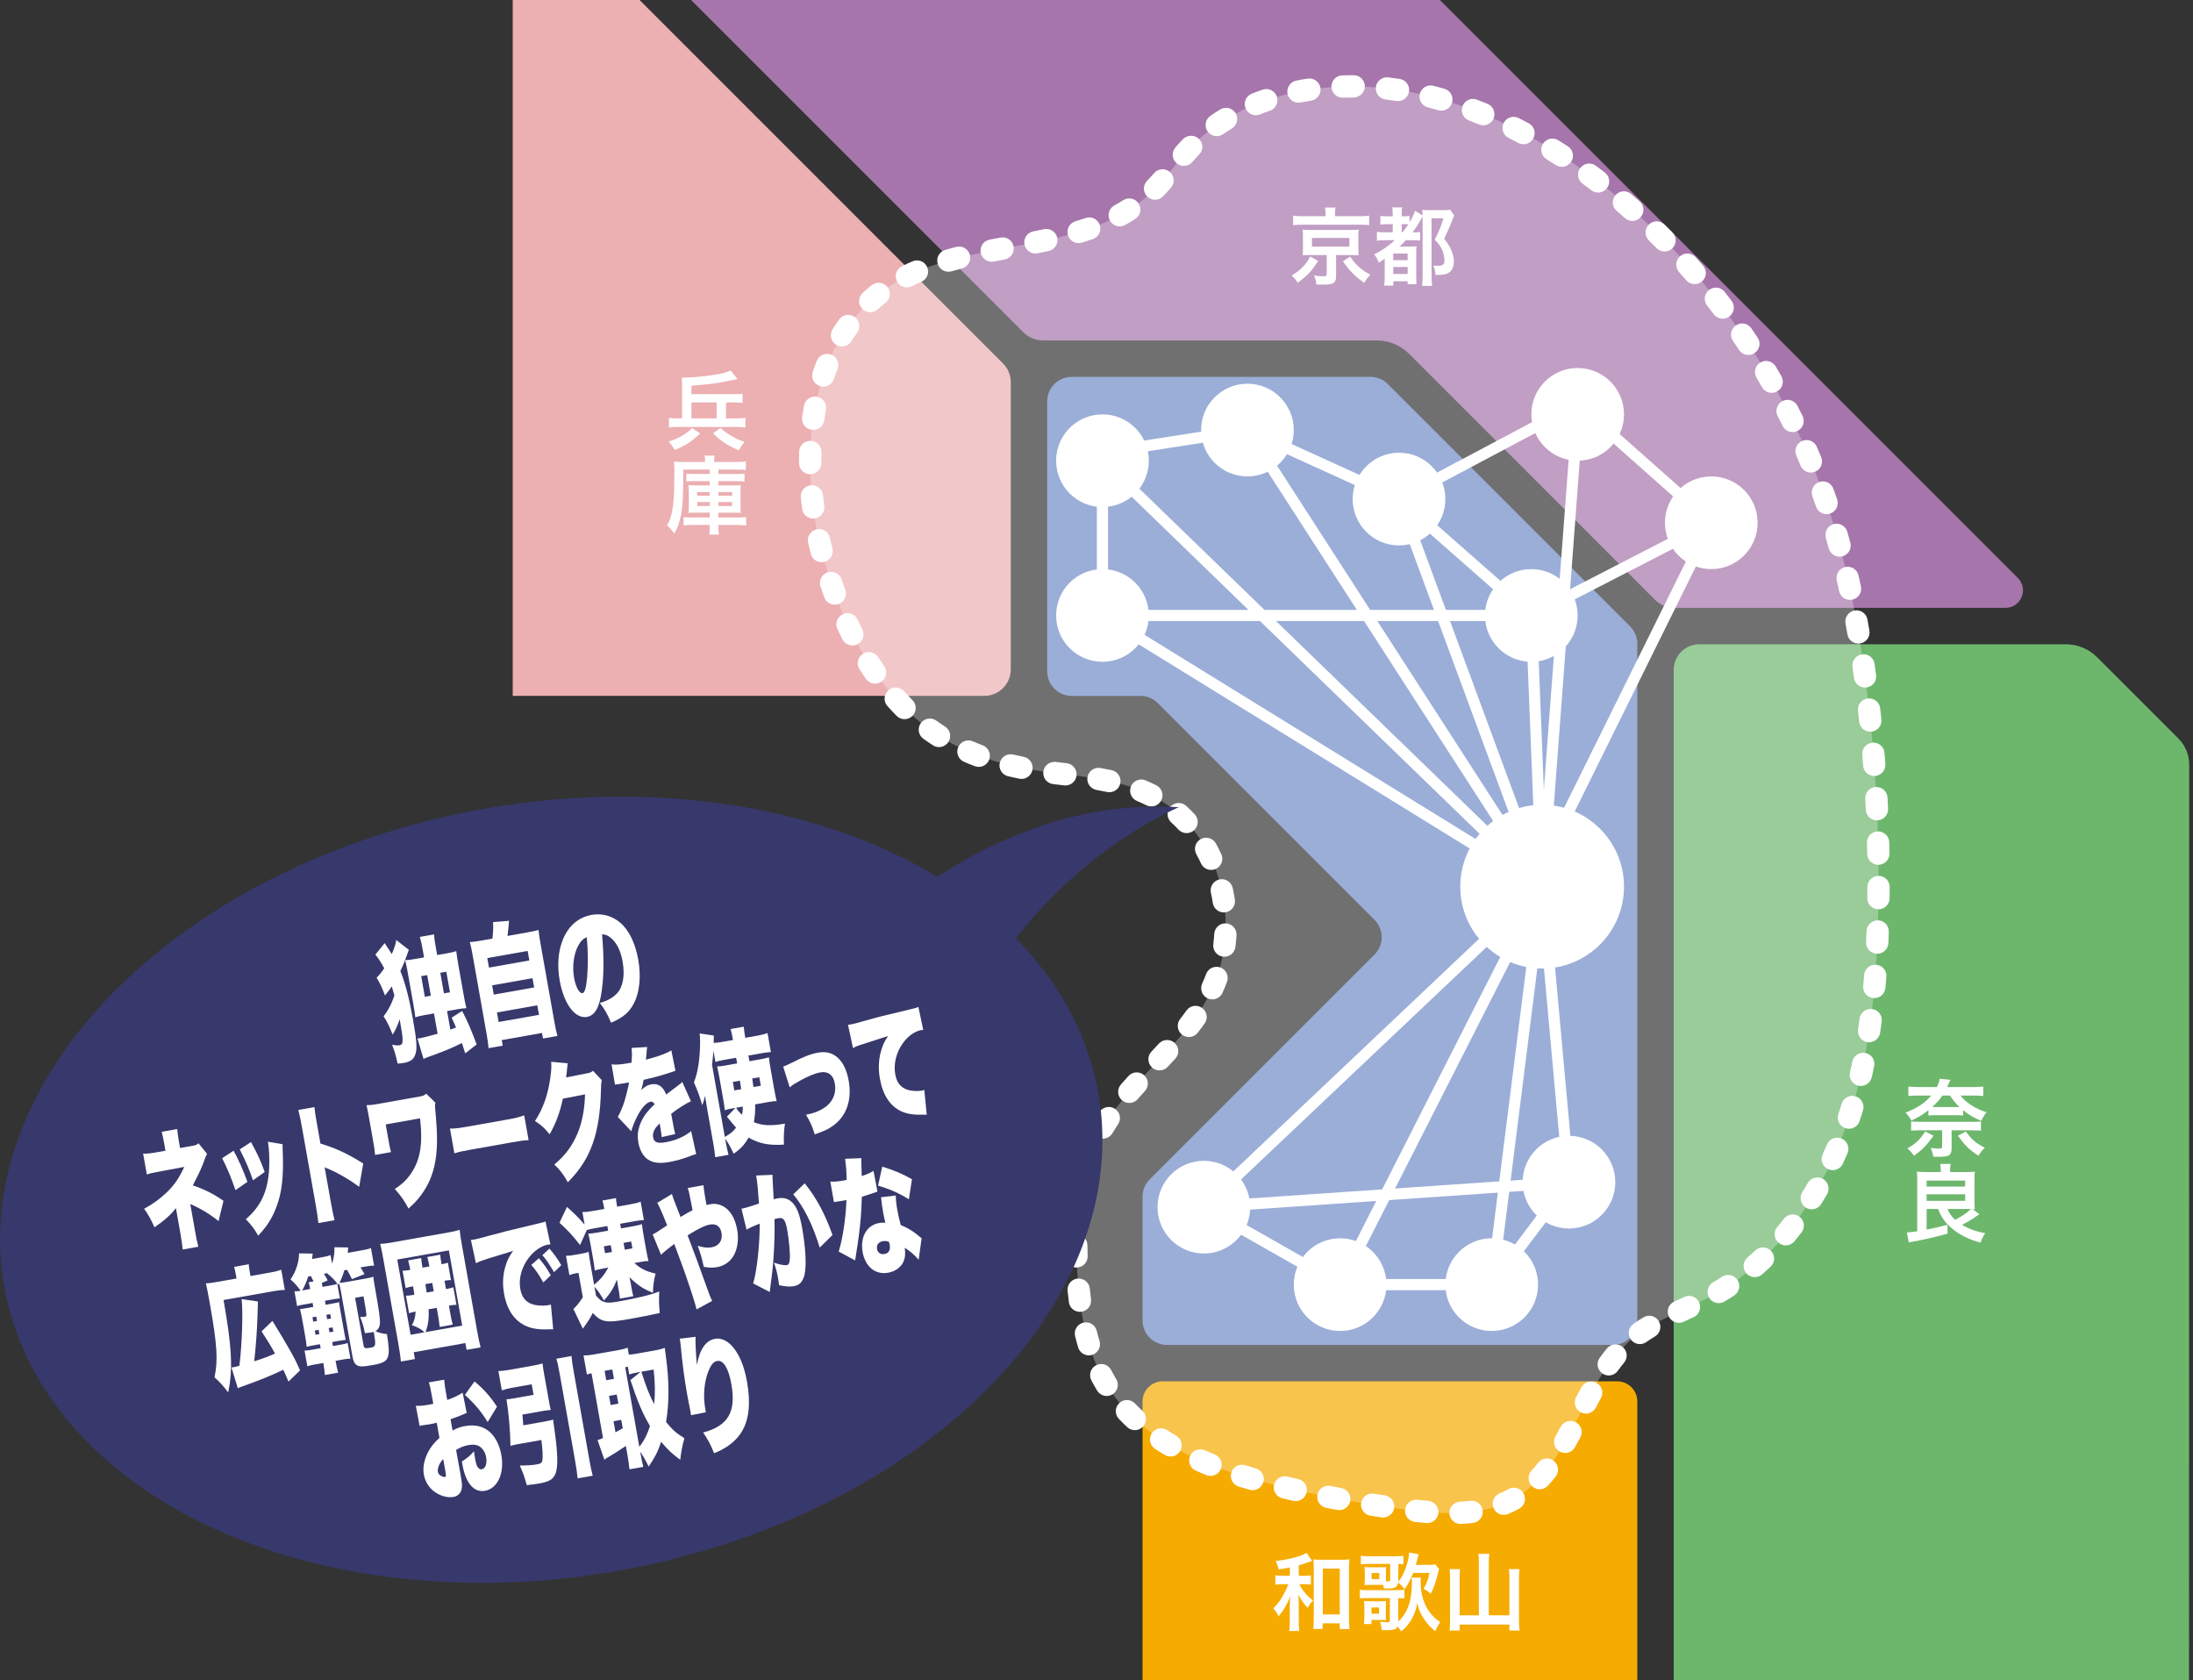 <?xml version="1.0" encoding="UTF-8"?><svg id="_レイヤー_2" xmlns="http://www.w3.org/2000/svg" width="75.776mm" height="58.059mm" xmlns:xlink="http://www.w3.org/1999/xlink" viewBox="0 0 214.797 164.577"><rect x="0" y="0" width="214.797" height="164.577" fill="#333333" stroke="none"/><defs><style>.cls-1{clip-path:url(#clippath);}.cls-2{fill:none;}.cls-2,.cls-3,.cls-4,.cls-5,.cls-6,.cls-7,.cls-8,.cls-9,.cls-10{stroke-width:0px;}.cls-3{opacity:.3;}.cls-3,.cls-8{fill:#fff;}.cls-4{fill:#6db76d;}.cls-5{fill:#718cc7;}.cls-6{fill:#37386b;}.cls-7{fill:#a675ab;}.cls-9{fill:#ecafb2;}.cls-10{fill:#f6ab00;}</style><clipPath id="clippath"><rect class="cls-2" x="50.22" width="164.577" height="164.577"/></clipPath></defs><g id="_コンテンツ"><path class="cls-5" d="m114.304,131.719h43.667c1.324,0,2.398-1.074,2.398-2.398V63.046c0-.636-.253-1.246-.702-1.696l-23.738-23.738c-.45-.45-1.06-.702-1.696-.702h-29.266c-1.324,0-2.398,1.074-2.398,2.398v26.448c0,1.324,1.074,2.398,2.398,2.398h6.734c.636,0,1.246.253,1.696.702l21.236,21.235c.936.936.936,2.455 0,3.391l-22.023,22.024c-.45.45-.702,1.06-.702,1.696v12.119c0,1.324,1.074,2.398,2.398,2.398Z"/><g class="cls-1"><path class="cls-7" d="m102.164,33.343h32.671c1.196,0,2.344.475,3.19,1.321l24.068,24.068c.511.511,1.205.799,1.928.799h32.411c1.525,0,2.289-1.844,1.211-2.923L128.782-12.251c-1.064-1.064-2.788-1.065-3.854-.003l-4.467,4.454c-.067.066-.152.096-.226.149-.311.226-.665.371-1.033.371-.206,0-.41-.047-.605-.118-.239-.086-.465-.213-.655-.405l-36.156-36.15c-.03-.03-.046-.071-.074-.103l-3.021-3.022c-.511-.512-1.205-.799-1.929-.799h-16.349c-1.506,0-2.727,1.221-2.727,2.727V-11.133c0,.723.287,1.417.799,1.928l41.75,41.749c.511.511,1.205.799,1.928.799Z"/><path class="cls-9" d="m16.892-47.877c-1.433,0-2.594,1.162-2.594,2.594v110.841c0,1.433,1.162,2.594,2.594,2.594h79.516c1.433,0,2.594-1.162,2.594-2.594v-28.127c0-.688-.273-1.348-.76-1.835L55.373-7.272c-.821-.821-1.282-1.934-1.282-3.095v-34.915c0-1.433-1.162-2.594-2.594-2.594H16.892Z"/><path class="cls-10" d="m191.655,243.909l23.49-23.491c.769-.769.769-2.016.001-2.785l-23.432-23.455c-.369-.37-.871-.578-1.393-.578h-26.198c-2.073,0-3.753-1.68-3.753-3.753v-52.592c0-1.088-.882-1.97-1.97-1.97h-44.523c-1.088,0-1.97.882-1.97,1.97v58.491c0,.522.208,1.023.577,1.393l46.77,46.77c.369.369.87.577,1.393.577h29.616c.522,0,1.023-.208,1.393-.577Z"/><path class="cls-4" d="m214.408,165.71l.016-90.829c0-.958-.38-1.876-1.057-2.553l-6.526-6.525-1.447-1.445c-.808-.807-1.903-1.26-3.044-1.26h-35.908c-1.384,0-2.506,1.122-2.506,2.506v121.925c0,1.384,1.122,2.506,2.506,2.506h23.657c.665,0,1.303-.264,1.772-.735l21.804-21.819c.469-.47.733-1.107.733-1.771Z"/></g><path class="cls-8" d="m192.285,109.253c-.208-.025-.332-.033-.73-.033h-1.942c-.39,0-.523.008-.73.033v-.523c-.564.44-.946.673-1.668,1.014-.174-.316-.307-.498-.564-.772,1.179-.474,1.901-.954,2.507-1.677h-1.229c-.44,0-.772.017-1.013.041v-.921c.257.033.581.05,1.054.05h1.735c.149-.299.241-.564.274-.813l1.062.108c-.033.041-.075.141-.125.257-.091.199-.116.266-.199.448h2.449c.49,0,.822-.017,1.087-.05v.921c-.241-.024-.606-.041-1.021-.041h-1.212c.556.714,1.502,1.32,2.557,1.635-.216.266-.349.482-.515.839-.697-.274-1.212-.573-1.776-1.038v.523Zm-2.897,1.976c-.697.963-1.121,1.386-1.909,1.959-.232-.308-.382-.481-.656-.714.863-.506,1.212-.838,1.751-1.66l.813.415Zm-1.32-.531c-.34,0-.614.017-.88.042v-.914c.224.033.448.042.822.042h5.196c.39,0,.598-.009.822-.042v.914c-.282-.025-.54-.042-.888-.042h-1.984v1.735c0,.414-.091.622-.315.746-.133.066-.49.117-.88.117-.133,0-.365-.009-.598-.018-.058-.323-.108-.498-.257-.846.357.041.531.058.789.058.282,0,.332-.033.332-.241v-1.552h-2.158Zm3.486-2.274c.166,0,.216,0,.374-.008-.398-.374-.672-.706-.93-1.121h-.747c-.282.424-.556.73-.996,1.121.149.008.208.008.357.008h1.942Zm.988,2.391c.647.855.963,1.121,1.859,1.586-.241.24-.407.456-.623.779-.896-.58-1.336-1.004-2-1.95l.764-.415Z"/><path class="cls-8" d="m188.707,118.402v2.025c.78-.157,1.395-.299,2.042-.473l.008.863c-1.087.315-2.191.564-3.793.863l-.191-.971c.465-.033.589-.051,1.013-.117v-5.021c0-.324-.008-.581-.033-.822.224.025.515.042.822.042h1.519v-.208c0-.19-.017-.381-.058-.589h1.021c-.033.175-.05.341-.05.598v.199h1.594c.315,0,.589-.017.822-.042-.017.158-.033.516-.033.839v2.009c0,.391.008.605.033.83-.1-.008-.125-.008-.216-.008l.664.506q-.125.074-.349.232c-.44.307-.855.548-1.345.797.722.424,1.386.664,2.274.822-.208.299-.291.465-.465.921-1.121-.282-2.158-.806-2.922-1.494-.598-.54-.955-1.054-1.229-1.802h-1.129Zm0-2.191h3.777v-.589h-3.777v.589Zm0,1.395h3.777v-.639h-3.777v.639Zm2.042.797c.208.465.398.739.755,1.062.764-.406,1.129-.664,1.544-1.054-.216-.009-.266-.009-.357-.009h-1.942Z"/><path class="cls-8" d="m126.336,153.516c-.332.066-.531.1-1.104.19-.075-.356-.133-.531-.299-.83,1.253-.124,2.54-.456,3.046-.797l.54.797-.05.018q-.058.016-.174.058c-.008,0-.042.009-.091.033-.241.091-.764.257-.996.323v1.021h.49c.332,0,.515-.008.697-.041v.904c-.208-.033-.407-.041-.706-.041h-.423c.1.24.158.34.34.58.315.432.564.682,1.004,1.021-.249.24-.299.307-.531.723-.398-.432-.647-.789-.921-1.312.033.299.05.598.05,1.062v1.453c0,.515.008.771.05,1.055h-.979c.042-.299.05-.54.05-1.055v-1.378c0-.224.008-.398.042-.979-.158.448-.266.672-.581,1.212-.141.241-.257.398-.564.764-.149-.323-.257-.498-.515-.788.39-.35.714-.781,1.038-1.387q.232-.415.448-.971h-.515c-.307,0-.531.016-.764.049v-.921c.241.042.44.05.78.05h.639v-.813Zm3.212,6.019h-.913c.025-.258.042-.598.042-.972v-4.964c0-.365-.008-.639-.042-.88.257.033.448.042.813.042h1.901c.349,0,.573-.009.822-.042-.033.249-.042.489-.042.88v4.881c0,.432.017.789.05,1.062h-.955v-.557h-1.677v.549Zm.017-1.42h1.66v-4.49h-1.66v4.49Z"/><path class="cls-8" d="m139.171,154.512c-.017.116-.025.241-.025.423,0,1.154.307,2.184.88,2.955.266.365.515.606,1.038.98-.266.398-.299.465-.481.888-.481-.374-.797-.722-1.146-1.262-.34-.522-.498-.905-.614-1.485-.166.788-.332,1.229-.664,1.742-.291.44-.531.715-.93,1.021-.133-.225-.191-.315-.332-.481-.091.183-.174.249-.415.308-.141.033-.398.058-.672.058-.1,0-.232-.009-.481-.017-.025-.332-.058-.498-.174-.822.266.042.556.066.722.066.208,0,.257-.041.257-.19v-2.183h-2.142c-.374,0-.573.008-.797.033v-.848c.241.033.415.042.805.042h2.698c.398,0,.647-.017.863-.042v.848c-.199-.018-.315-.025-.606-.033v2.291c.415-.374.747-.855.955-1.387.249-.647.382-1.502.382-2.432,0-.217-.008-.324-.025-.474h.905Zm-.755-.465c-.249.655-.49,1.104-.855,1.594-.199-.29-.39-.481-.614-.64-.058.25-.133.374-.299.465-.158.084-.357.108-.822.108h-.291c-.008-.166-.017-.216-.05-.349-.066,0-.116-.008-.158-.008h-1.021c-.299,0-.481.008-.656.024.017-.175.025-.356.025-.631v-.507c0-.273-.008-.456-.025-.631.174.018.357.025.656.025h.805c.307,0,.49-.008.664-.025-.025.184-.025.291-.025.557v.847h.183c.191,0,.232-.033.232-.166v-1.544h-2.083c-.365,0-.556.008-.789.041v-.838c.224.033.49.05.896.05h2.324c.407,0,.706-.017.946-.05v.83c-.166-.017-.266-.025-.498-.033v1.577c0,.066,0,.108-.008.183.357-.432.623-.963.847-1.71.141-.481.208-.821.208-1.162l.938.157c-.033.108-.05.191-.1.391-.017.1-.091.382-.174.656h1.229c.357,0,.515-.009.672-.051l.382.457q-.042.1-.125.481c-.199.813-.398,1.37-.689,1.935-.374-.291-.448-.341-.706-.474.291-.498.457-.938.581-1.561h-1.602Zm-4.823,5.005c.033-.182.042-.381.042-.68v-.938c0-.274-.008-.448-.033-.631.183.017.315.024.664.024h.83c.357,0,.481-.008.656-.024-.008.157-.017.29-.017.581v.73c0,.332,0,.406.017.564-.133-.017-.257-.025-.498-.025h-.921v.398h-.739Zm.739-1.004h.739v-.614h-.739v.614Zm.017-3.395h.739v-.598h-.739v.598Z"/><path class="cls-8" d="m144.853,153.018c0-.308-.017-.581-.058-.839h1.087c-.042.283-.058.516-.058.839v5.18h2.017v-3.728c0-.323-.017-.556-.05-.797h1.038c-.033.283-.05.523-.05.797v4.201c0,.373.017.68.058,1.021h-.996v-.589h-4.873v.589h-.988c.033-.315.05-.581.05-.996v-4.2c0-.282-.017-.572-.05-.822h1.029c-.033.225-.042.449-.042.814v3.71h1.884v-5.18Z"/><path class="cls-8" d="m129.107,25.559c-.631.996-1.046,1.428-2,2.142-.191-.315-.324-.481-.589-.723.54-.332.772-.514,1.087-.838.307-.315.465-.539.73-1.021l.772.44Zm.722-4.624c0-.224-.017-.414-.05-.605h1.029c-.033.166-.05.349-.05.598v.249h2.374c.432,0,.714-.017.971-.058v.938c-.232-.041-.457-.05-.913-.05h-5.636c-.448,0-.656.009-.896.05v-.938c.241.041.548.058.996.058h2.175v-.241Zm-1.494,4.043c-.365,0-.523.008-.747.025.025-.208.033-.365.033-.656v-1.188c0-.281-.008-.432-.008-.447,0-.009-.008-.051-.017-.117,0-.024,0-.058-.008-.107q.066.008.199.017c.075.009.34.017.548.017h3.993q.573-.008.755-.033c-.025.199-.033.373-.033.672v1.188c0,.291.008.432.025.656-.191-.018-.432-.025-.755-.025h-1.453v2.075c0,.64-.274.821-1.253.821-.133,0-.216,0-.672-.008-.042-.365-.1-.581-.241-.889.349.051.614.075.905.075.282,0,.34-.033.34-.175v-1.9h-1.61Zm.166-.822h3.669v-.854h-3.669v.854Zm3.752.972c.315.481.49.688.822.987.34.316.598.49,1.146.789-.257.266-.407.473-.589.797-.573-.391-.813-.598-1.237-1.029-.34-.365-.515-.581-.863-1.079l.722-.465Z"/><path class="cls-8" d="m135.742,23.525c-.423,0-.639.009-.88.051v-.872c.232.042.432.05.88.05h.672v-.797h-.432c-.34,0-.54.008-.78.041v-.854c.224.033.39.042.78.042h.432v-.199c0-.258-.017-.449-.042-.673h.963c-.042.19-.05.374-.05.673v.199h.174c.291,0,.423-.009.598-.042v.64c.282-.49.448-.848.54-1.138l.739.44c-.008-.25-.008-.324-.033-.531.224.016.39.024.73.024h1.328c.349,0,.506-.009.681-.042l.39.573c-.075.166-.083.183-.133.332-.05.116-.282.681-.374.905-.017.041-.1.224-.232.514-.05.117-.133.299-.232.54.382.481.531.722.706,1.138.158.373.232.722.232,1.045,0,.631-.224,1.038-.672,1.213-.257.107-.49.133-1.129.133-.033-.465-.075-.64-.224-.922.257.017.34.025.44.025.473,0,.664-.133.664-.457,0-.273-.042-.564-.116-.805-.158-.49-.374-.839-.83-1.295.365-.706.631-1.37.855-2.101h-1.17v5.495c0,.448.017.83.05,1.129h-.979c.033-.232.05-.581.05-1.146v-5.653c-.066.108-.075.125-.141.25-.266.489-.564.945-.847,1.311h.075c.257,0,.481-.016.672-.041v.838c-.216-.024-.44-.033-.805-.033h-.598c-.249.274-.39.416-.614.623h.979c.324,0,.506-.008.681-.033-.017.225-.025.391-.025.889v1.975c0,.383.008.631.033.855h-.872v-.291h-1.403v.432h-.896c.033-.207.05-.506.05-.921v-1.718c-.199.148-.307.215-.573.39-.141-.374-.241-.548-.465-.806.722-.348,1.37-.797,2.025-1.395h-.872Zm.722,1.951h1.411v-.647h-1.411v.647Zm0,1.354h1.411v-.682h-1.411v.682Zm.896-4.076c.249-.291.448-.557.589-.78-.149-.017-.241-.017-.39-.017h-.266v.797h.066Z"/><path class="cls-8" d="m68.581,42.445c-.888.847-1.386,1.171-2.499,1.627-.183-.341-.307-.507-.606-.821.905-.266,1.76-.756,2.316-1.32l.789.515Zm3.528-1.47c.39,0,.656-.016.905-.049v.938c-.282-.033-.54-.05-.905-.05h-5.686c-.357,0-.631.017-.905.05v-.938c.257.033.523.049.905.049h.382v-3.229c0-.307-.008-.515-.033-.764h.199c.83,0,2.507-.166,3.403-.34.515-.1.872-.208,1.187-.357l.672.838c-.083.025-.091.025-.241.051-.058.016-.133.033-.224.049-1.411.308-2.49.449-4.042.549v.83h4.15c.398,0,.606-.009.855-.042v.896c-.249-.024-.49-.042-.855-.042h-.764v1.561h.996Zm-1.917-1.561h-2.465v1.561h2.465v-1.561Zm.382,2.499c.689.631,1.486,1.087,2.357,1.361-.257.315-.357.465-.564.839-1.229-.557-1.76-.914-2.532-1.678l.739-.522Z"/><path class="cls-8" d="m66.929,45.991c0,2.516-.058,3.627-.241,4.508-.141.722-.349,1.27-.647,1.76-.291-.407-.423-.549-.706-.797.307-.516.473-1.08.589-1.943.058-.465.1-1.07.108-1.594l.025-1.867v-.133c-.008-.249-.017-.439-.042-.723.324.033.606.042,1.021.042h2.017v-.142c0-.207-.017-.332-.042-.48h.979c-.025.133-.042.266-.042.489v.133h2.15c.382,0,.689-.017.955-.05v.83c-.216-.025-.473-.033-.896-.033h-1.793v.432h1.801c.382,0,.531-.008.755-.041v.779c-.224-.033-.382-.041-.755-.041h-1.801v.424h1.411c.349,0,.564-.009.78-.033-.025.207-.025.323-.025.688v1.337c0,.365.008.514.025.697-.216-.018-.415-.025-.78-.025h-1.411v.473h1.801c.49,0,.697-.008.921-.041v.822c-.291-.033-.581-.051-.971-.051h-1.751v.108c0,.39.008.614.05.839h-.946c.033-.225.05-.449.05-.848v-.1h-1.627c-.374,0-.672.018-.938.042v-.806c.208.025.407.033.847.033h1.718v-.473h-1.287c-.365,0-.573.008-.797.025.025-.217.033-.365.033-.715v-1.336c0-.332-.008-.465-.033-.672.224.024.415.033.805.033h1.278v-.424h-1.536c-.382,0-.523.008-.755.041v-.771c.224.025.415.033.764.033h1.527v-.432h-2.59Zm1.353,2.199v.365h1.237v-.365h-1.237Zm0,.98v.39h1.237v-.39h-1.237Zm2.083-.615h1.345v-.365h-1.345v.365Zm0,1.005h1.345v-.39h-1.345v.39Z"/><circle class="cls-8" cx="137.03" cy="48.878" r="4.539"/><circle class="cls-8" cx="149.987" cy="60.277" r="4.539"/><circle class="cls-8" cx="153.674" cy="115.779" r="4.539"/><circle class="cls-8" cx="146.109" cy="125.813" r="4.539"/><circle class="cls-8" cx="122.182" cy="42.119" r="4.539"/><circle class="cls-8" cx="107.983" cy="45.12" r="4.539"/><circle class="cls-8" cx="131.261" cy="125.813" r="4.539"/><circle class="cls-8" cx="107.983" cy="60.277" r="4.539"/><circle class="cls-8" cx="117.915" cy="118.227" r="4.539"/><circle class="cls-8" cx="167.614" cy="51.198" r="4.539"/><circle class="cls-8" cx="154.527" cy="40.58" r="4.539"/><polygon class="cls-8" points="146.381 126.359 131.117 126.359 117.645 118.701 118.185 117.752 131.406 125.267 145.837 125.267 153.111 115.618 150.504 86.884 149.428 59.95 166.655 51.077 154.448 40.253 137.049 49.486 122.105 42.684 108.529 44.806 108.529 60.276 107.436 60.276 107.436 43.872 122.26 41.554 137.012 48.27 154.606 38.933 168.573 51.318 150.547 60.603 151.593 86.814 154.237 115.939 146.381 126.359"/><circle class="cls-8" cx="151.048" cy="86.835" r="8.018"/><rect class="cls-8" x="138.922" y="68.47" width="39.758" height="1.092" transform="translate(26.54 180.766) rotate(-63.685)"/><polygon class="cls-8" points="154.093 90.545 107.603 45.512 108.362 44.727 148.003 83.125 121.724 42.416 122.641 41.823 154.093 90.545"/><rect class="cls-8" x="128.969" y="48.258" width="1.093" height="50.596" transform="translate(-1.076 145.183) rotate(-58.338)"/><rect class="cls-8" x="111.66" y="101.984" width="45.642" height="1.093" transform="translate(-33.671 120.487) rotate(-43.418)"/><rect class="cls-8" x="119.298" y="105.778" width="43.713" height="1.092" transform="translate(-17.583 183.989) rotate(-63.06)"/><rect class="cls-8" x="128.934" y="105.778" width="39.29" height="1.092" transform="translate(24.517 240.447) rotate(-82.819)"/><polygon class="cls-8" points="151.404 89.377 135.77 47.042 150.348 59.867 149.627 60.686 138.291 50.713 150.691 84.293 153.982 40.54 155.071 40.621 151.404 89.377"/><rect class="cls-8" x="117.873" y="116.456" width="35.842" height="1.093" transform="translate(-7.678 9.553) rotate(-3.918)"/><rect class="cls-8" x="107.983" y="59.73" width="42.005" height="1.092"/><path class="cls-3" d="m88.481,69.218c-3.999-4.081-6.508-9.512-7.971-15.116-2.347-8.992-1.462-20.083,5.85-25.536,7.694-5.738,19.544-3.089,26.472-9.787,1.386-1.34,2.471-2.977,3.806-4.371,2.789-2.912,6.584-4.644,10.478-5.425,10.535-2.112,21.413,2.469,29.94,9.196,10.525,8.303,18.492,20.011,22.491,33.049,1.549,5.052,2.514,10.278,3.197,15.53.997,7.66,1.402,15.402,1.209,23.128-.177,7.112-.882,14.311-3.337,20.959-2.456,6.648-6.827,12.749-12.928,16.057-2.689,1.458-5.698,2.38-8.024,4.396-4.797,4.157-5.726,12.1-11.137,15.354-3.189,1.917-7.142,1.673-10.803,1.197-4.134-.537-8.241-1.297-12.299-2.273-6.665-1.604-13.781-4.255-17.261-10.34-1.807-3.16-2.401-6.9-2.643-10.562-.3-4.543-.066-9.298,1.993-13.325,2.792-5.462,8.546-8.853,11.16-14.407,2.291-4.868,1.673-11.051-1.531-15.334-3.592-4.799-8.476-5.25-13.85-5.899-5.675-.685-10.639-2.23-14.812-6.488Z"/><path class="cls-8" d="m143.055,149.253c-.578,0-1.061-.453-1.09-1.038-.03-.603.434-1.116,1.036-1.146.338-.017.675-.045,1.01-.084.599-.079,1.142.357,1.214.956.071.599-.357,1.142-.956,1.214-.383.046-.771.078-1.159.097-.019.001-.037.001-.055.001Zm-3.261-.084c-.031,0-.062-.001-.094-.004-.372-.032-.743-.069-1.113-.111-.599-.068-1.031-.609-.963-1.209s.608-1.025,1.208-.963c.35.039.702.077,1.054.107.601.051,1.047.58.996,1.181-.049.57-.526.999-1.087.999Zm-4.32-.545c-.054,0-.108-.004-.162-.012-.363-.054-.726-.11-1.089-.169-.595-.096-1.001-.656-.905-1.251.095-.596.662-1.003,1.251-.906.355.057.709.112,1.064.164.597.089,1.009.644.92,1.242-.081.542-.547.931-1.079.931Zm11.822-.26c-.427,0-.832-.252-1.007-.67-.234-.556.028-1.196.584-1.429.296-.125.586-.265.87-.422.528-.293,1.193-.105,1.486.421.294.527.105,1.193-.422,1.486-.355.198-.718.374-1.087.529-.138.059-.282.085-.422.085Zm-16.117-.464c-.067,0-.135-.006-.203-.019-.361-.067-.722-.137-1.082-.209-.591-.118-.975-.694-.856-1.286.119-.591.694-.98,1.286-.855.351.07.703.138,1.056.205.593.111.983.683.871,1.276-.099.524-.557.89-1.073.89Zm-4.264-.886c-.08,0-.161-.009-.242-.027-.358-.081-.716-.164-1.074-.25-.587-.14-.949-.73-.809-1.316s.735-.947,1.316-.809c.349.083.698.164,1.048.243.589.133.958.718.825,1.307-.115.507-.565.851-1.065.851Zm-4.223-1.066c-.1,0-.202-.014-.303-.043-.355-.102-.71-.208-1.065-.318-.576-.179-.898-.791-.719-1.367.179-.577.789-.897,1.367-.719.339.106.679.207,1.021.305.58.166.914.772.747,1.351-.138.479-.574.79-1.049.79Zm28.119-.091c-.266,0-.532-.096-.742-.29-.443-.411-.469-1.101-.06-1.545.225-.243.441-.498.648-.762.373-.475,1.06-.557,1.534-.183s.556,1.059.183,1.534c-.244.31-.498.609-.762.896-.215.233-.508.35-.802.35Zm-32.243-1.308c-.135,0-.273-.025-.406-.079-.348-.139-.693-.284-1.035-.434-.553-.241-.805-.884-.564-1.438s.886-.807,1.438-.563c.323.14.647.276.975.409.559.224.831.86.607,1.42-.171.427-.581.686-1.014.686Zm-3.916-1.903c-.188,0-.379-.048-.553-.15-.329-.194-.652-.395-.969-.603-.505-.331-.646-1.008-.315-1.513s1.008-.646,1.512-.316c.289.189.582.372.881.547.519.306.693.976.387,1.496-.204.347-.568.539-.942.539Zm38.653-.346c-.182,0-.367-.046-.537-.142-.525-.297-.709-.963-.412-1.488.174-.307.344-.619.511-.932.284-.532.945-.732,1.478-.448.532.285.732.946.448,1.478-.176.329-.355.655-.537.977-.201.355-.571.555-.951.555Zm-42.151-2.234c-.266,0-.533-.096-.743-.291-.283-.262-.557-.534-.823-.815-.415-.437-.396-1.129.042-1.544.437-.415,1.129-.398,1.544.042.233.246.475.484.723.715.442.411.468,1.102.058,1.544-.215.233-.508.35-.801.35Zm44.182-1.622c-.171,0-.345-.041-.507-.125-.534-.281-.74-.941-.459-1.475.172-.327.346-.653.522-.976.29-.53.954-.725,1.483-.434.529.289.724.953.434,1.482-.171.313-.339.627-.505.944-.195.372-.575.585-.968.585Zm-46.94-1.726c-.367,0-.725-.185-.931-.519-.085-.139-.169-.281-.25-.422-.113-.197-.22-.396-.323-.593-.278-.535-.07-1.196.465-1.473.536-.281,1.195-.07,1.473.465.09.173.184.346.282.517.069.121.14.241.214.361.316.514.156,1.186-.357,1.503-.179.11-.377.162-.572.162Zm49.173-2.008c-.221,0-.445-.067-.638-.207-.489-.353-.599-1.036-.246-1.524.228-.317.466-.624.714-.921.387-.464,1.075-.526,1.538-.139.463.386.525,1.075.139,1.538-.215.258-.421.525-.62.799-.213.297-.547.453-.886.453Zm-50.92-1.968c-.47,0-.903-.305-1.046-.779-.109-.364-.209-.731-.301-1.101-.145-.586.212-1.178.798-1.323.583-.143,1.177.211,1.323.798.083.336.174.669.273.998.173.577-.155,1.186-.733,1.36-.105.031-.21.046-.314.046Zm53.974-1.104c-.343,0-.681-.161-.893-.462-.348-.493-.23-1.174.262-1.522.319-.226.647-.437.981-.638.517-.31,1.188-.143,1.499.374.31.517.143,1.188-.374,1.499-.288.173-.57.354-.845.548-.191.135-.411.201-.629.201Zm3.818-2.082c-.412,0-.807-.235-.992-.634-.253-.547-.015-1.197.533-1.45l.989-.455c.547-.254,1.197-.015,1.45.532s.015,1.197-.533,1.45l-.989.455c-.148.069-.305.101-.458.101Zm-58.667-1.076c-.542,0-1.012-.403-1.082-.955-.047-.37-.089-.74-.126-1.11-.06-.599.378-1.135.978-1.196.61-.046,1.137.379,1.196.978.035.351.075.702.119,1.053.076.598-.348,1.145-.946,1.221-.046.005-.093.009-.139.009Zm62.567-.855c-.374,0-.739-.192-.942-.539-.306-.519-.132-1.189.387-1.496.299-.175.593-.357.882-.546.506-.331,1.181-.189,1.512.317.33.505.188,1.182-.316,1.512-.318.208-.641.407-.969.602-.174.102-.365.15-.553.15Zm3.528-2.543c-.305,0-.608-.127-.824-.374-.396-.455-.349-1.145.106-1.541.263-.229.521-.463.774-.702.439-.414,1.129-.397,1.544.044.414.437.395,1.13-.043,1.544-.275.26-.554.513-.839.762-.207.18-.463.269-.717.269Zm-66.432-.942c-.586,0-1.071-.465-1.091-1.055-.012-.372-.021-.743-.024-1.117-.005-.604.479-1.097,1.083-1.102h.01c.599,0,1.087.483,1.092,1.083.003.354.011.708.023,1.061.02.604-.452,1.108-1.055,1.129-.012.001-.025.001-.037.001Zm69.472-2.169c-.246,0-.494-.083-.698-.253-.463-.386-.527-1.074-.141-1.538.225-.27.444-.543.658-.819.37-.479,1.056-.564,1.533-.194.477.369.564,1.055.194,1.532-.23.298-.466.59-.706.879-.216.259-.527.394-.84.394Zm-69.37-2.181c-.033,0-.066-.001-.099-.004-.601-.054-1.044-.585-.99-1.185.034-.378.075-.753.124-1.127.078-.597.634-1.022,1.225-.941.598.078,1.02.626.942,1.225-.045.345-.083.69-.114,1.038-.051.569-.527.995-1.087.995Zm71.913-1.353c-.196,0-.395-.052-.574-.163-.513-.318-.671-.991-.354-1.504.185-.299.365-.601.541-.905.301-.524.966-.704,1.492-.401.523.301.702.969.401,1.491-.187.325-.38.646-.577.964-.206.334-.564.517-.93.517Zm-71.141-2.927c-.1,0-.202-.014-.302-.043-.58-.166-.915-.771-.748-1.351.106-.369.222-.734.35-1.098.199-.57.825-.87,1.392-.669.569.199.869.822.669,1.392-.113.323-.217.65-.311.978-.138.479-.574.79-1.049.79Zm73.199-.908c-.153,0-.308-.032-.455-.1-.548-.252-.788-.9-.537-1.449.148-.321.29-.643.428-.966.236-.556.878-.816,1.433-.578.555.236.814.877.578,1.431-.146.345-.297.686-.453,1.026-.184.4-.58.636-.993.636Zm-71.491-3.085c-.19,0-.382-.049-.557-.154-.518-.307-.689-.978-.381-1.497.196-.331.403-.655.618-.973.338-.5,1.017-.63,1.516-.294.5.338.631,1.018.294,1.517-.191.284-.374.572-.549.866-.204.343-.567.534-.94.534Zm73.08-.969c-.114,0-.229-.018-.343-.055-.573-.19-.883-.807-.693-1.38.111-.335.218-.672.32-1.01.174-.577.786-.905,1.361-.73.578.174.905.784.73,1.361-.108.357-.22.711-.337,1.066-.152.459-.579.749-1.037.749Zm-70.49-2.525c-.254,0-.51-.089-.717-.269-.455-.396-.502-1.086-.106-1.541.243-.279.491-.556.742-.831.406-.447,1.098-.479,1.544-.07.445.406.477,1.098.07,1.542-.24.262-.476.528-.709.795-.216.247-.519.374-.824.374Zm71.656-1.669c-.081,0-.164-.009-.246-.028-.588-.135-.955-.722-.819-1.31.08-.347.156-.693.228-1.041.124-.591.704-.97,1.292-.846.591.123.97.702.846,1.292-.076.363-.155.724-.238,1.086-.117.506-.566.847-1.063.847Zm-68.693-1.521c-.27,0-.54-.099-.751-.3-.438-.415-.457-1.106-.042-1.544.246-.26.492-.522.735-.785.409-.442,1.1-.469,1.544-.061.443.41.47,1.101.061,1.544-.25.27-.501.538-.754.804-.215.227-.504.341-.793.341Zm69.501-2.757c-.054,0-.109-.004-.164-.012-.597-.09-1.007-.646-.918-1.243.053-.353.103-.706.15-1.06.079-.597.635-1.008,1.227-.938.598.08,1.018.629.938,1.228-.049.365-.101.731-.156,1.094-.081.542-.547.93-1.078.93Zm-66.625-.511c-.236,0-.473-.076-.672-.231-.475-.372-.559-1.058-.188-1.534.213-.272.42-.548.62-.831.349-.493,1.031-.61,1.523-.259.492.348.609,1.03.26,1.522-.22.31-.447.614-.681.914-.215.275-.537.419-.861.419Zm2.294-3.688c-.151,0-.305-.031-.452-.098-.549-.25-.792-.897-.542-1.446.139-.306.266-.617.381-.931.208-.565.838-.855,1.402-.649.566.207.857.835.65,1.402-.134.366-.282.727-.444,1.083-.183.402-.58.64-.995.64Zm64.843-.126c-.032,0-.065-.001-.098-.004-.601-.053-1.045-.583-.991-1.184.031-.357.061-.715.089-1.072.046-.602.56-1.05,1.173-1.006.601.046,1.051.571,1.005,1.172-.028.366-.058.732-.091,1.098-.05.569-.527.996-1.087.996Zm-63.664-4.05c-.047,0-.094-.003-.141-.009-.598-.078-1.021-.625-.943-1.224.043-.334.074-.669.093-1.005.034-.603.563-1.07,1.151-1.029.603.033,1.063.548,1.03,1.151-.022.389-.058.778-.108,1.163-.071.55-.541.953-1.082.953Zm63.948-.294c-.016,0-.032,0-.047-.001-.603-.026-1.07-.535-1.045-1.138l.042-1.079c.021-.602.551-1.07,1.13-1.053.603.021,1.075.527,1.053,1.13l-.043,1.097c-.025.587-.509,1.045-1.09,1.045Zm-64.002-4.047c-.531,0-.997-.388-1.078-.93-.05-.334-.111-.666-.185-.994-.131-.589.239-1.172.828-1.304.592-.133,1.173.239,1.305.828.084.378.155.761.213,1.146.09.597-.322,1.153-.918,1.243-.055.007-.11.012-.164.012Zm64.119-.306h-.013c-.603-.007-1.086-.502-1.079-1.105l.009-1.082c.003-.601.491-1.087,1.092-1.087h.005c.603.003,1.09.494,1.087,1.098l-.009,1.097c-.007.598-.495,1.079-1.092,1.079Zm-65.356-3.854c-.412,0-.807-.235-.992-.634-.141-.304-.293-.603-.457-.895-.294-.527-.106-1.193.421-1.487.527-.293,1.192-.106,1.486.42.19.341.368.689.532,1.044.253.547.015,1.197-.533,1.45-.148.069-.305.101-.458.101Zm65.344-.502c-.594,0-1.081-.477-1.092-1.073l-.022-1.082c-.014-.603.463-1.103,1.066-1.118.607-.005,1.103.464,1.117,1.067l.023,1.094c.011.603-.47,1.101-1.073,1.111h-.02Zm-67.751-3.104c-.293,0-.586-.117-.802-.35-.23-.249-.465-.482-.705-.7-.446-.405-.479-1.097-.074-1.544.406-.445,1.097-.478,1.543-.074.286.26.565.537.839.832.41.444.383,1.134-.06,1.545-.21.194-.476.29-.742.29Zm67.614-1.248c-.58,0-1.063-.457-1.09-1.042l-.053-1.079c-.032-.603.43-1.117,1.033-1.149.594-.02,1.117.431,1.148,1.034l.054,1.094c.028.603-.439,1.114-1.041,1.141-.017.001-.034.001-.051.001Zm-71.067-1.365c-.167,0-.336-.038-.495-.119-.298-.151-.601-.289-.908-.416-.558-.229-.825-.867-.595-1.425.229-.559.869-.828,1.425-.595.363.148.719.311,1.07.491.538.274.751.931.477,1.469-.193.379-.577.596-.974.596Zm-4.11-1.392c-.076,0-.153-.007-.23-.025-.339-.073-.682-.139-1.027-.198-.594-.105-.991-.671-.887-1.265.104-.593.674-.985,1.264-.887.373.066.743.137,1.109.215.59.127.965.707.838,1.297-.11.513-.563.863-1.067.863Zm-4.302-.663c-.044,0-.088-.002-.132-.007l-1.05-.125c-.047-.005-.095-.012-.138-.021-.589-.131-.961-.715-.829-1.304.121-.544.633-.893,1.17-.851.012.001.024.003.036.004l1.073.127c.599.073,1.026.617.954,1.216-.067.554-.538.961-1.083.961Zm-4.306-.64c-.072,0-.145-.006-.218-.021-.37-.076-.736-.156-1.098-.242-.587-.139-.95-.727-.811-1.314.139-.588.731-.953,1.315-.811.34.08.683.156,1.029.225.591.121.973.697.853,1.288-.105.518-.561.876-1.069.876Zm83.523-.286c-.566,0-1.045-.436-1.088-1.01l-.085-1.077c-.05-.601.397-1.129.998-1.179.612-.049,1.129.398,1.179.999l.086,1.092c.045.602-.405,1.126-1.007,1.171-.028.002-.056.003-.083.003Zm-87.711-.893c-.128,0-.258-.022-.385-.07-.357-.134-.711-.276-1.06-.429-.553-.241-.806-.885-.565-1.438.241-.554.884-.807,1.437-.565.316.138.635.267.958.388.565.212.85.843.637,1.407-.165.437-.58.707-1.022.707Zm-3.891-1.939c-.202,0-.406-.055-.588-.173-.32-.205-.637-.42-.95-.646-.489-.354-.598-1.037-.245-1.525.354-.489,1.036-.597,1.525-.245.28.203.563.395.849.578.508.325.656,1.001.33,1.509-.209.325-.561.502-.921.502Zm91.213-1.506c-.553,0-1.026-.417-1.085-.978l-.116-1.075c-.066-.599.366-1.139.965-1.206.596-.059,1.139.365,1.206.965l.118,1.088c.063.599-.372,1.137-.972,1.2-.039.004-.077.006-.115.006Zm-94.587-1.227c-.279,0-.559-.107-.772-.32l-.146-.149c-.249-.253-.507-.529-.76-.811-.403-.449-.366-1.14.083-1.542.449-.404,1.14-.366,1.542.083.231.258.469.511.711.758l.113.116c.427.427.427,1.118,0,1.545-.213.213-.493.32-.772.32Zm94.073-3.096c-.539,0-1.008-.399-1.081-.948l-.148-1.07c-.085-.596.33-1.15.927-1.235.603-.086,1.15.331,1.236.928l.15,1.089c.079.597-.341,1.147-.939,1.227-.049.006-.098.01-.146.01Zm-96.962-.383c-.345,0-.685-.163-.897-.467-.215-.309-.425-.623-.629-.941-.326-.508-.178-1.184.33-1.509.507-.327,1.182-.178,1.509.33.189.294.382.585.582.87.345.495.223,1.177-.271,1.521-.19.132-.408.196-.623.196Zm-2.223-3.741c-.399,0-.783-.219-.975-.598-.169-.334-.333-.671-.491-1.011-.255-.547-.018-1.197.529-1.452.546-.254,1.196-.018,1.451.528.149.319.302.635.46.947.273.539.058,1.196-.481,1.468-.158.081-.327.118-.493.118Zm98.536-.185c-.523,0-.985-.377-1.076-.909l-.186-1.062c-.106-.594.289-1.162.883-1.268.594-.109,1.161.29,1.268.882l.189,1.082c.101.595-.299,1.159-.893,1.26-.062.011-.124.016-.185.016Zm-100.262-3.811c-.445,0-.863-.274-1.026-.716-.128-.35-.251-.701-.37-1.055-.193-.571.114-1.19.685-1.383.572-.195,1.192.113,1.384.686.114.335.23.669.352.999.207.566-.083,1.195-.65,1.402-.124.046-.251.067-.376.067Zm99.444-.464c-.504,0-.957-.351-1.067-.863-.076-.351-.153-.701-.233-1.051-.134-.588.235-1.173.823-1.308.59-.131,1.173.236,1.307.823.082.358.161.717.238,1.076.127.59-.249,1.17-.838,1.297-.077.017-.155.025-.23.025Zm-100.733-3.694c-.486,0-.93-.327-1.057-.82-.093-.361-.181-.724-.263-1.092-.132-.588.238-1.172.826-1.305.585-.133,1.173.237,1.305.827.078.345.16.687.247,1.026.15.583-.201,1.18-.785,1.33-.091.023-.183.034-.273.034Zm99.707-.538c-.481,0-.921-.319-1.053-.804-.094-.346-.19-.691-.289-1.035-.167-.58.168-1.185.748-1.351.582-.164,1.185.169,1.351.748.102.354.201.708.298,1.062.159.582-.185,1.183-.766,1.342-.096.027-.193.038-.288.038Zm-100.534-3.736c-.54,0-1.01-.401-1.082-.95-.048-.37-.091-.741-.129-1.115-.061-.599.377-1.136.977-1.197.607-.054,1.136.377,1.197.977.036.352.076.702.122,1.051.078.598-.343,1.147-.942,1.225-.048.006-.095.01-.143.01Zm99.263-.43c-.455,0-.879-.286-1.034-.74-.115-.338-.233-.674-.353-1.01-.204-.567.091-1.193.658-1.397.566-.206,1.193.091,1.397.659.125.347.247.695.366,1.044.194.572-.111,1.192-.683,1.386-.116.041-.235.059-.351.059Zm-99.558-3.913c-.603,0-1.092-.489-1.092-1.092v-.111c0-.338.005-.675.015-1.012.019-.603.499-1.061,1.126-1.058.603.019,1.076.524,1.058,1.126-.01.314-.014.629-.014.944v.111c0,.604-.489,1.092-1.092,1.092Zm98.021-.161c-.429,0-.836-.254-1.01-.674-.137-.33-.276-.658-.418-.986-.239-.554.015-1.197.569-1.437.553-.24,1.196.015,1.436.569.146.338.29.677.431,1.018.231.558-.034,1.197-.591,1.427-.137.057-.278.083-.417.083Zm-1.794-3.966c-.404,0-.791-.224-.981-.61-.157-.32-.317-.639-.48-.958-.275-.537-.062-1.195.475-1.47.539-.275,1.196-.063,1.47.476.168.327.333.657.496.988.266.542.043,1.196-.498,1.462-.155.076-.319.112-.481.112Zm-95.931-.215c-.052,0-.104-.003-.157-.011-.597-.086-1.012-.64-.926-1.236.054-.375.115-.749.184-1.12.11-.593.677-.988,1.274-.875.593.11.985.681.875,1.274-.063.341-.121.685-.17,1.03-.078.545-.545.938-1.079.938Zm93.886-3.629c-.379,0-.747-.197-.949-.549-.177-.309-.357-.618-.539-.924-.309-.518-.139-1.188.379-1.498.516-.308,1.188-.139,1.497.38.189.317.375.636.558.956.3.524.118,1.19-.405,1.491-.171.097-.358.144-.542.144Zm-92.894-.607c-.115,0-.233-.018-.348-.057-.572-.193-.879-.812-.687-1.385.122-.363.253-.722.393-1.075.221-.562.857-.836,1.418-.614s.836.855.614,1.417c-.126.319-.244.642-.355.971-.154.455-.579.743-1.035.743Zm90.61-3.098c-.355,0-.702-.173-.913-.491-.197-.298-.396-.594-.598-.889-.34-.498-.212-1.178.286-1.518s1.178-.212,1.518.285c.208.305.414.61.617.918.332.503.194,1.181-.31,1.514-.185.122-.394.18-.601.18Zm-88.779-.842c-.197,0-.396-.053-.575-.164-.512-.319-.67-.992-.351-1.504.204-.329.418-.65.642-.963.35-.493,1.031-.606,1.524-.256.491.351.605,1.033.255,1.523-.197.277-.386.56-.565.848-.207.334-.564.516-.929.516Zm86.262-2.713c-.33,0-.657-.149-.871-.432-.216-.285-.434-.567-.654-.849-.371-.476-.287-1.162.188-1.534.474-.37,1.162-.287,1.533.188.227.29.451.581.674.875.364.481.27,1.166-.211,1.531-.197.149-.429.222-.659.222Zm-83.496-.633c-.297,0-.592-.119-.807-.356-.406-.446-.375-1.137.071-1.544.286-.261.584-.513.892-.755.474-.371,1.161-.29,1.533.186.372.475.29,1.162-.185,1.534-.266.208-.522.426-.769.651-.21.191-.473.285-.735.285Zm3.59-2.435c-.401,0-.787-.221-.978-.604-.27-.54-.051-1.196.489-1.466.343-.172.692-.333,1.045-.484.553-.241,1.196.018,1.434.573s-.019,1.197-.573,1.435c-.314.134-.623.278-.929.431-.157.078-.324.115-.487.115Zm77.166-.316c-.307,0-.612-.128-.828-.379-.234-.271-.469-.539-.707-.804-.401-.451-.362-1.141.089-1.542.449-.401,1.14-.362,1.542.087.245.276.489.553.73.832.394.458.343,1.147-.114,1.54-.206.178-.46.266-.713.266Zm-73.102-1.217c-.477,0-.915-.315-1.051-.796-.164-.58.174-1.184.755-1.348.357-.1.716-.195,1.077-.287.583-.154,1.179.204,1.328.788.149.585-.205,1.18-.789,1.328-.343.087-.684.178-1.023.274-.099.028-.199.041-.297.041Zm4.241-.976c-.513,0-.97-.362-1.071-.883-.115-.593.271-1.166.863-1.281l1.079-.205c.592-.118,1.163.282,1.273.875.11.593-.282,1.164-.875,1.274l-1.06.201c-.07.014-.141.02-.21.02Zm4.282-.809c-.511,0-.968-.361-1.07-.881-.117-.592.269-1.167.861-1.283.351-.068.7-.14,1.049-.215.59-.126,1.171.247,1.299.836.127.59-.247,1.171-.837,1.299-.361.078-.724.151-1.089.224-.071.014-.142.02-.212.02Zm61.625-.197c-.282,0-.564-.109-.777-.324-.251-.255-.504-.507-.759-.756-.43-.422-.437-1.115-.014-1.545.422-.433,1.114-.436,1.545-.015.262.258.524.518.782.78.424.43.42,1.121-.01,1.546-.213.21-.49.315-.767.315Zm-57.389-.82c-.469,0-.902-.304-1.045-.775-.175-.578.151-1.187.729-1.362.334-.101.666-.208.993-.321.569-.199,1.192.102,1.39.673.198.57-.103,1.193-.674,1.39-.355.124-.714.239-1.077.349-.105.032-.212.047-.317.047Zm4.025-1.64c-.386,0-.761-.205-.959-.567-.29-.529-.096-1.193.433-1.483.295-.162.585-.333.869-.515.508-.326,1.183-.178,1.509.33.326.507.179,1.183-.329,1.509-.327.21-.66.406-1.0.592-.166.092-.347.134-.524.134Zm50.205-.535c-.258,0-.517-.091-.725-.275-.267-.237-.535-.471-.805-.703-.458-.393-.511-1.083-.119-1.54.392-.459,1.082-.511,1.54-.119.281.24.559.483.835.729.451.401.492,1.091.091,1.542-.215.243-.516.367-.817.367Zm-46.746-2.072c-.274,0-.549-.102-.761-.308-.433-.42-.443-1.113-.022-1.545.238-.246.468-.499.693-.758.394-.457,1.085-.507,1.541-.111.456.395.506,1.085.11,1.54-.252.291-.51.576-.777.85-.214.221-.499.332-.783.332Zm43.393-.706c-.233,0-.467-.074-.665-.226-.282-.217-.567-.432-.854-.644-.485-.359-.587-1.043-.228-1.529.359-.484,1.044-.588,1.528-.227.298.221.593.443.885.668.478.367.568,1.053.201,1.532-.215.279-.539.427-.867.427Zm-3.554-2.517c-.204,0-.411-.058-.595-.177-.297-.194-.597-.383-.898-.57-.513-.317-.672-.991-.355-1.504.317-.512.99-.672,1.504-.354.316.195.63.395.942.597.506.33.648,1.006.319,1.512-.21.321-.559.496-.916.496Zm-37.018-.092c-.253,0-.507-.087-.713-.266-.457-.394-.508-1.084-.114-1.54.233-.27.471-.534.718-.793.415-.436,1.13-.479,1.567-.064.436.414.482,1.075.069,1.514-.279.291-.492.528-.7.77-.216.251-.521.379-.828.379Zm33.267-2.12c-.173,0-.348-.041-.511-.128-.313-.166-.627-.329-.943-.486-.54-.27-.758-.926-.489-1.466s.925-.757,1.466-.489c.332.166.662.337.991.512.533.283.735.944.452,1.477-.196.369-.574.579-.965.579Zm-30.044-.793c-.346,0-.686-.164-.898-.469-.344-.496-.221-1.177.274-1.52.316-.22.639-.429.969-.629.515-.311,1.187-.149,1.501.366s.15,1.187-.366,1.501c-.292.177-.578.363-.858.557-.19.132-.407.195-.622.195Zm26.107-1.063c-.139,0-.28-.027-.416-.082-.327-.135-.655-.265-.984-.39-.564-.215-.847-.846-.632-1.41.215-.563.845-.848,1.41-.631.348.132.694.27,1.039.412.558.23.823.869.593,1.427-.174.421-.581.675-1.01.675Zm-22.275-.986c-.433,0-.842-.258-1.014-.685-.225-.559.046-1.196.605-1.421.354-.142.711-.275,1.073-.4.57-.196,1.192.106,1.388.676s-.106,1.193-.677,1.389c-.326.112-.649.233-.968.362-.134.053-.272.079-.407.079Zm18.168-.449c-.1,0-.201-.014-.302-.043-.339-.097-.678-.189-1.019-.276-.585-.149-.937-.743-.788-1.328.149-.583.74-.94,1.329-.788.361.092.722.19,1.081.293.58.166.915.771.749,1.351-.138.479-.575.79-1.05.79Zm-13.998-.78c-.511,0-.968-.361-1.07-.881-.117-.592.268-1.166.86-1.283.372-.074.746-.139,1.119-.195.59-.089,1.154.318,1.244.915.091.596-.319,1.153-.916,1.244-.342.052-.684.113-1.025.18-.071.014-.142.02-.212.02Zm9.75-.156c-.055,0-.11-.004-.165-.013-.347-.052-.695-.099-1.043-.141-.599-.071-1.027-.614-.956-1.214.071-.599.616-1.027,1.213-.956.372.044.743.095,1.114.151.596.09,1.006.646.916,1.243-.082.542-.548.929-1.078.929Zm-5.427-.335c-.587,0-1.073-.466-1.091-1.058-.019-.603.454-1.107,1.057-1.125.316-.011.631-.016.947-.016l.196.001c.603.011,1.083.509,1.073,1.113-.011.603-.543,1.061-1.112,1.072l-.156-.001c-.293,0-.586.005-.878.014-.012.001-.023.001-.035.001Z"/><ellipse class="cls-6" cx="53.992" cy="116.523" rx="54.415" ry="37.893" transform="translate(-19.517 11.218) rotate(-10.056)"/><path class="cls-6" d="m85.315,91.14s12.291-13.147,30.15-12.085c0,0-16.103,6.656-22.256,24.456,0,0-6.948,4.324-7.894-12.371Z"/><path class="cls-8" d="m40.045,93.026c-.088.21-.092.237-.187.514-.171.499-.331.903-.645,1.556.5,1.262.868,2.678,1.239,4.768.391,2.203.434,2.948.185,3.512-.176.421-.489.62-1.113.73-.139.024-.28.036-.58.064-.16-.751-.281-1.184-.542-1.852.343.068.577.078.725.053.399-.071.404-.396.042-2.437-.002-.013-.011-.062-.013-.126-.231.663-.405,1.046-.695,1.525-.367-.909-.507-1.196-.892-1.804.433-.531.833-1.304,1.059-2.045-.082-.31-.148-.531-.254-.878-.241.356-.4.566-.666.886-.257-.694-.472-1.149-.817-1.738.287-.298.479-.526.739-.923-.333-.617-.569-.99-.864-1.341l.91-1.122q.134.198.428.651c.085.127.149.233.271.419.253-.59.381-.976.436-1.375l1.235.962Zm3.743.337c.425-.075.622-.124.901-.211.052.444.095.735.225,1.465l.469,2.645c.132.743.192,1.031.298,1.479-.284.013-.485.035-.928.113l-.962.171.321,1.812c.236-.08.295-.104.555-.201-.156-.375-.213-.495-.43-.963l1.027-.663c.557,1.07.861,1.782,1.422,3.28l-1.116.873c-.178-.553-.242-.762-.33-1.006-1.077.528-1.686.779-3.459,1.418-.117.047-.175.07-.298.132l-.596-1.999c.097-.004.14-.012.184-.02.416-.073.775-.164,1.79-.447l-.353-1.989-.928.164c-.425.076-.656.13-.901.212-.052-.445-.108-.812-.227-1.479l-.469-2.644c-.121-.681-.188-1.006-.296-1.466.267-.009.503-.038.919-.111l.928-.165-.125-.705c-.1-.566-.165-.88-.284-1.3l1.387-.246c.028.41.069.688.18,1.318l.125.705.971-.172Zm-2.535,2.241l.357,2.015.589-.104-.357-2.015-.59.104Zm2.23,1.683l.589-.104-.357-2.015-.589.104.357,2.015Z"/><path class="cls-8" d="m48.231,91.925c.068-.571.089-1.158.062-1.621l1.569-.123q-.023.225-.101,1.043c-.012.133-.029.24-.056.439l1.959-.348c.529-.094.769-.149,1.083-.243.039.421.088.75.227,1.53l1.311,7.391c.118.668.19,1.019.313,1.464l-1.413.251-.096-.542-3.944.699.096.542-1.387.246c-.037-.409-.093-.827-.207-1.47l-1.313-7.403c-.134-.755-.201-1.081-.313-1.515.327-.021.572-.051,1.101-.145l1.109-.196Zm-.337,2.839l3.953-.701-.165-.932-3.953.701.165.932Zm.469,2.645l3.953-.701-.161-.907-3.953.701.161.907Zm.476,2.682l3.953-.701-.166-.932-3.953.701.166.932Z"/><path class="cls-8" d="m58.951,96.945c-.217,1.7-.672,2.51-1.461,2.649-1.162.206-2.263-1.262-2.671-3.566-.261-1.473-.151-2.869.316-4.016.549-1.344,1.535-2.182,2.81-2.408,1.162-.206,2.285.18,3.101,1.048.707.758,1.218,1.927,1.47,3.35.291,1.637.129,3.198-.432,4.271-.454.873-1.066,1.398-2.231,1.89-.369-.869-.614-1.294-1.104-1.935.799-.231,1.301-.529,1.707-.965.576-.634.762-1.758.522-3.105-.189-1.07-.602-1.881-1.203-2.345-.27-.212-.481-.291-.807-.312.194,2.199.187,3.875-.018,5.444Zm-2.308-4.344c-.447.807-.612,2.044-.414,3.163.159.895.517,1.559.821,1.505.217-.038.363-.519.454-1.522.102-1.188.095-2.691-.031-3.956-.35.141-.594.379-.83.811Z"/><path class="cls-8" d="m17.89,122.376c-.046-.498-.105-.93-.257-1.785l-.402-2.268c-.517.663-1.114,1.198-2.1,1.88-.377-.843-.576-1.196-1.016-1.819.819-.433,1.597-.999,2.245-1.632.734-.716,1.183-1.38,1.69-2.47l-2.501.47c-.712.126-.816.157-1.168.272l-.362-2.04c.39.009.722-.024,1.213-.111l.974-.173-.123-.692c-.1-.566-.137-.728-.248-1.163l1.523-.271c.032.371.072.688.154,1.154l.125.705,1.302-.231c.237-.042.361-.102.5-.231l.842,1.033q-.106.162-.274.646c-.291.79-.356.945-1.121,2.444,1.141.382,2.032.836,3.003,1.508l-.482,1.994c-.819-.673-1.7-1.206-2.771-1.678l.431,2.43c.177.994.203,1.146.361,1.754l-1.539.273Z"/><path class="cls-8" d="m22.878,112.7c.485.875.921,1.861,1.358,3.044l-1.171.817c-.448-1.284-.746-2.01-1.307-3.131l1.12-.73Zm1.708-.849c.664,1.219.913,1.76,1.339,2.931l-1.147.814c-.341-1.019-.73-1.924-1.298-3.029l1.106-.716Zm3.096.216c-.009.236-.009.288.013.791.069,1.818-.022,3.159-.295,4.286-.263,1.085-.693,2.044-1.266,2.861-.237.327-.425.555-.841,1.019-.415-.72-.635-1.005-1.216-1.615,1.472-1.275,2.141-2.692,2.278-4.872.057-.919.013-1.977-.111-2.72l1.438.25Z"/><path class="cls-8" d="m31.187,119.784c-.068-.573-.116-.94-.292-1.936l-1.299-7.327c-.181-1.021-.212-1.145-.381-1.815l1.58-.28c.032.371.135,1.001.285,1.846l.306,1.725c1.518.458,2.706,1.013,4.19,1.958l-.398,2.278c-.944-.702-2.056-1.349-2.968-1.733q-.318-.126-.414-.187l.58,3.273c.15.843.278,1.47.392,1.918l-1.581.28Z"/><path class="cls-8" d="m36.739,113.111c-.06-.573-.085-.764-.244-1.657l-.344-1.938c-.127-.719-.171-.918-.252-1.28.396-.005.529-.016.946-.09l4.233-.75c.377-.067.487-.113.667-.287l.901.891c-.05.244-.053.321-.017.666.261,2.667.233,4.127-.093,5.575-.269,1.151-.757,2.16-1.514,3.085-.304.38-.527.601-1.007,1.037-.405-.759-.734-1.233-1.345-1.918.703-.461,1.066-.799,1.474-1.353,1.01-1.4,1.294-2.943.998-5.565l-3.365.597.196,1.107c.165.932.214,1.209.327,1.604l-1.563.277Z"/><path class="cls-8" d="m44.073,110.525c.4.021.847-.033,1.699-.184l3.914-.694c.818-.146,1.125-.225,1.658-.411l.431,2.43c-.404.008-.766.06-1.7.225l-3.898.691c-.916.163-1.185.223-1.673.373l-.431-2.43Z"/><path class="cls-8" d="m55.609,104.142c-.021.122-.031.162-.042.332-.009.042-.013.12-.024.199-.01.132-.019.225-.027.278q-.041.383-.067.569l2.049-.402c.319-.057.405-.098.581-.246l.863.913c-.054.27-.065.349-.079.936-.047,2.164-.314,3.899-.812,5.287-.513,1.441-1.261,2.6-2.437,3.782-.413-.758-.754-1.204-1.322-1.739,1.046-.861,1.756-1.817,2.279-3.053.438-1.052.688-2.317.733-3.819l-2.171.424c-.302,1.392-.688,2.408-1.298,3.49-.547-.657-.801-.896-1.431-1.304.807-1.262,1.251-2.521,1.498-4.228.097-.691.121-1.125.084-1.573l1.624.153Z"/><path class="cls-8" d="m59.899,104.238c.374.063.875.026,1.726-.125.05-.009.131-.023.229-.04.057-.633.054-.984.006-1.442l1.53-.09c-.032.201-.038.216-.067.622-.042.384-.055.595-.059.621q.08-.027.491-.139c.791-.205,1.598-.518,2-.771l.404,1.993c-.247.084-.486.164-.717.243-.566.192-1.574.462-2.402.647-.073.403-.103.563-.229,1.002.308-.314.621-.5.973-.562.68-.121,1.16.21,1.469.999q.125-.1.52-.404c.022-.016.223-.169.462-.342.425-.322.478-.356.588-.494l.853,1.901c-.41.164-1.224.672-1.937,1.228.068.338.071.35.169.903.1.566.142.755.225,1.077l-1.323.301c-.009-.194-.07-.586-.196-1.342l-.064.063c-.328.343-.368.402-.479.63-.106.214-.14.453-.099.68.085.479.421.613,1.215.473.982-.174,1.884-.567,2.509-1.095l.492,2.251q-.235.055-.709.242c-.633.242-1.301.425-1.94.539-.925.163-1.537.091-2.051-.233-.474-.293-.83-.918-.964-1.673-.105-.592-.067-1.092.12-1.657.207-.596.501-1.076.94-1.557.169-.187.243-.252.53-.535-.111-.202-.228-.285-.383-.258-.418.074-.904.616-1.341,1.485-.261.526-.42.918-.561,1.411l-1.321-1.402c.209-.349.461-.926.636-1.463.12-.372.318-1.16.387-1.485q.067-.336.084-.43c-.114.021-.205.036-.262.047q-.352.062-.707.112c-.116.007-.173.018-.289.038-.016.003-.065.011-.123.021l-.336-1.992Z"/><path class="cls-8" d="m73.966,108.159c.016.658-.02,1.173-.128,1.75.871.338,1.68.378,3.047.136-.108.72-.132,1.256-.1,2.056-1.487.095-2.38-.084-3.466-.685-.406.709-.769,1.098-1.461,1.572-.326-.697-.547-1.086-.834-1.463l.025.138c.096.542.169.905.306,1.439l-1.302.23c-.059-.573-.103-.865-.206-1.444l-.578-3.261c-.014-.075-.081-.505-.213-1.3-.082.354-.153.611-.269.918-.269-.899-.466-1.438-.82-2.243.321-.811.514-1.819.579-3.076.042-.67.03-1.214-.017-1.713l1.389.209-.017.718c.269-.009.558-.048.836-.098l1.056-.187c-.098-.554-.138-.729-.233-1.075l1.286-.228c.034.33.074.609.151,1.089l1.154-.205c.417-.073.7-.149,1.027-.259l.33,1.863c-.301.014-.541.044-.877.104l-1.326.235.098.554,1.13-.2c.376-.067.538-.108.777-.19.041.369.085.674.19,1.265l.313,1.763c.114.643.171.918.258,1.267-.244.004-.426.023-.803.09l-1.302.231Zm-2.366.42c-.237.042-.423.088-.605.159-.044-.396-.085-.673-.188-1.253l-.319-1.8c-.112-.63-.163-.868-.254-1.241.26-.007.401-.019.787-.087l1.179-.209-.098-.554-1.22.216c-.328.059-.521.104-.81.195l-.196-1.108c-.034.525-.064.83-.134,1.388l1.252,7.063c.56-.32.781-.502,1.106-.91-.24-.257-.336-.37-.716-.848-.054-.067-.13-.159-.184-.226l.827-.862-.426.076Zm.178-2.616l.147.83.671-.118c-.04-.318-.051-.381-.123-.835l-.696.123Zm.321,2.527c.145.247.316.45.587.688.052-.32.065-.439.068-.804l-.655.116Zm1.578-2.864c.055.354.06.38.123.835l.72-.128-.147-.83-.696.123Z"/><path class="cls-8" d="m76.709,104.465q.277-.101.899-.406c1.068-.553,1.819-.842,2.482-.959.802-.143,1.394-.002,1.932.462.539.464.923,1.253,1.102,2.26.342,1.927-.215,3.505-1.552,4.443-.518.364-.659.429-1.769.833-.237-.763-.409-1.161-.856-1.926.77-.137,1.353-.37,1.916-.769.51-.363.869-.959.93-1.566.027-.227.013-.497-.034-.761-.141-.794-.657-1.182-1.402-1.05-.548.098-1.201.368-2.062.846-.515.286-.682.394-.945.623l-.639-2.03Z"/><path class="cls-8" d="m83.059,100.365c.141-.013.248-.031.313-.043.213-.038.503-.114,1.38-.361,1.255-.353,1.844-.509,4.317-1.09.673-.159.744-.185.883-.261l.478,2.266c-.119-.004-.152.002-.233.017-.573.102-1.25.571-1.719,1.213-.683.913-.977,2.069-.793,3.103.127.717.436,1.168.962,1.426.381.192,1.112.271,1.645.177.082-.015.131-.023.241-.07l.238,2.438c-.122-.018-.163-.01-.314-.009-.958.027-1.607-.066-2.196-.338-1.089-.521-1.794-1.59-2.078-3.189-.186-1.045-.124-2.03.191-2.969.141-.44.293-.728.613-1.212l-2.764.892c-.311.107-.391.134-.676.289l-.488-2.277Z"/><path class="cls-8" d="m23.074,124.698c-.049-.276-.083-.415-.146-.624l1.439-.255c.005.182.028.359.082.661l.087.49,1.95-.346c.477-.085.776-.163,1.062-.266l.351,1.978c-.295,0-.603.028-1.089.114l-4.915.872c.819,4.619.932,6.82.451,9.05-.493-.667-.781-.979-1.335-1.479.354-1.687.262-3.163-.457-7.217-.188-1.058-.274-1.497-.388-1.983.302-.016.529-.043.954-.118l2.046-.362-.091-.516Zm5.181,10.613c-.25-.605-.355-.847-.509-1.157-1.437.671-2.121.947-3.962,1.611-.21.077-.362.13-.493.191l-.62-2.031c.097-.005.149-.015.201-.024.13-.022.336-.071.574-.141.263-2.046.368-5.337.219-6.53l1.598.234q-.005.273-.041,1.333c-.043,1.474-.152,3.027-.325,4.524.838-.266,1.317-.441,2.04-.752-.411-.758-.586-1.038-1.317-2.182l1.062-1.02q.901,1.451,1.549,2.583c.608,1.061.691,1.228,1.161,2.261l-1.138,1.099Z"/><path class="cls-8" d="m31.724,124.749c.125.198.23.387.374.647l-.58.258c.016.089.018.102.038.215l.029.163.937-.166c.251-.045.397-.082.514-.129l.254,1.435c-.161.002-.293.014-.536.057l-.928.164.069.39.607-.107c.434-.077.572-.102.707-.15.036.305.057.418.175,1.085l.274,1.55c.119.667.143.806.207,1.066-.159.015-.351.036-.663.092l-.659.116.069.391.884-.156c.295-.053.415-.087.557-.139l.272,1.536c-.206-.003-.347.011-.573.051l-.884.156.011.062c.078.441.143.755.24,1.101l-1.3.23c-.023-.334-.062-.651-.142-1.104l-.014-.075-.979.174c-.217.038-.354.074-.581.154l-.275-1.548c.18.006.382-.017.607-.057l.971-.172-.069-.391-.555.099c-.391.069-.512.091-.742.157-.027-.308-.075-.623-.157-1.089l-.271-1.523c-.107-.604-.124-.653-.229-1.089.221-.014.308-.029.742-.106l.563-.1-.069-.39-1.041.185c-.191.034-.31.067-.479.123l-.257-1.447c.18.007.321-.006.511-.039l.095-.018c-.342-.471-.556-.719-.992-1.108.312-.459.485-.84.635-1.308.137-.44.202-.88.199-1.244l1.337.022q-.048.387-.067.532l.997-.177c.364-.064.596-.118.821-.211l.149.844c.186-.617.253-1.097.225-1.61l1.354.019q-.033.37-.05.528l1.318-.233c.563-.1.726-.142.959-.234l.306,1.726c-.269-.006-.505.023-.913.096l-.416.074q.027.047.078.128c.135.211.188.306.316.528l-1.236.492c-.16-.348-.228-.479-.484-.913l-.26.046c-.126.45-.261.8-.471,1.226.135.004.318-.018.622-.071l2.038-.361c.312-.055.5-.101.649-.167.025.293.05.432.222,1.402.337,1.9.441,2.688.435,3.105-.018.405-.166.677-.452.832.359.157.752.257,1.131.28.204,1.302.233,1.816.104,2.202-.132.465-.491.658-1.514.84-.979.174-1.338.172-1.589-.03-.207-.158-.301-.388-.388-.878l-1.09-6.145c-.078-.44-.149-.74-.204-.951-.028.044-.041.072-.082.145-.352-.471-.57-.691-1.084-1.12l.013-.027-.347.062Zm-1.534.271c-.156.482-.347.919-.59,1.364l.78-.139c-.058-.326-.096-.489-.153-.661l.485-.086c-.059-.133-.153-.311-.262-.524l-.26.046Zm.413,3.991l.076.429.372-.066-.076-.428-.373.065Zm.23,1.297l.074.416.373-.065-.074-.416-.373.065Zm1.208-1.109l.381-.067-.076-.429-.381.067.076.429Zm.228,1.284l.381-.067-.074-.416-.381.067.074.416Zm3.329,1.227c.062.354.122.382.746.271.468-.083.493-.242.263-1.54-.102.031-.18.045-.267.061-.122.021-.306.041-.596.067-.12-.629-.246-1.035-.47-1.592.197.003.349.003.454-.015.147-.026.167-.07.155-.288-.023-.23-.068-.533-.277-1.717l-.824.146.817,4.607Z"/><path class="cls-8" d="m45.702,132.204l-.119-.667-5.062.898.119.667-1.37.242c-.035-.396-.138-1.079-.258-1.759l-1.469-8.285c-.103-.578-.183-.979-.307-1.478.321-.006.6-.042,1.025-.117l5.757-1.021c.425-.075.7-.137,1.003-.242.048.473.109.863.221,1.493l1.469,8.285c.129.729.263,1.382.362,1.741l-1.37.242Zm-.431-2.378l-1.306-7.365-5.054.896,1.306,7.365,1.369-.243c-.381-.335-.699-.513-1.239-.689.234-.443.328-.772.362-1.337l-.052.01c-.269.048-.414.086-.589.157l-.306-1.725c.189.004.33-.008.607-.057l.217-.039c-.061-.443-.07-.493-.128-.821l-.138.024c-.269.048-.414.087-.589.156l-.303-1.712c.179.008.312-.003.607-.056l.147-.025-.018-.102c-.049-.276-.111-.525-.19-.823l1.283-.228c.01.206.037.409.09.711l.041.228.667-.118-.014-.076c-.062-.353-.111-.578-.187-.851l1.267-.225c.014.232.05.485.116.862l.014.076c.355-.062.44-.091.616-.161l.303,1.712c-.188-.005-.304.003-.633.061l.145.818.096-.017c.304-.054.457-.094.624-.162l.306,1.725c-.189-.006-.348.01-.642.062l-.096.018.143.805c.074.416.136.717.231,1.051l-1.283.228c-.039-.37-.079-.7-.144-1.065l-.143-.806-.797.142c.052.899-.04,1.591-.301,2.234l3.598-.638Zm-3.608-4.062c.047.316.058.38.127.822l.693-.123-.145-.818-.676.119Z"/><path class="cls-8" d="m46.125,121.442c.149-.014.262-.033.331-.046.226-.04.533-.12,1.462-.376,1.229-.335,2.058-.546,3.689-.927l.884-.209.359-.09c.293-.064.343-.087.386-.094.061-.012.093-.03.19-.086l.483,2.265c-.126-.004-.161.003-.248.018-.607.107-1.327.586-1.829,1.234-.73.921-1.055,2.069-.872,3.102.13.73.451,1.179,1.005,1.433.392.19,1.19.256,1.736.159.07-.013.13-.022.258-.059l.226,2.428c-.128-.017-.154-.012-.333-.006-1.01.05-1.698-.05-2.318-.317-1.146-.511-1.879-1.574-2.163-3.174-.186-1.045-.11-2.032.232-2.977.154-.442.317-.73.66-1.221l-.396.136c-.187.059-.483.15-2.07.627-.784.27-.828.277-1.18.456l-.493-2.276Zm6.655,1.781c.449.517.808,1.025,1.165,1.676l-.733.702c-.41-.746-.722-1.197-1.172-1.715l.741-.663Zm1.032-.937c.401.447.731.896,1.165,1.625l-.71.684c-.461-.788-.763-1.229-1.145-1.667l.691-.642Z"/><path class="cls-8" d="m58.193,125.833c.623-.525,1.006-.982,1.391-1.688l-.468.083c-.416.073-.596.118-.858.204-.043-.395-.081-.661-.164-1.127l-.241-1.36c-.087-.49-.14-.74-.235-1.126.267-.009.469-.031.884-.105l1.066-.188-.08-.453-1.292.229c-.33.059-.527.106-.722.167l-.661,1.468c-.651-.846-1.172-1.415-2.015-2.188l.735-1.546c.7.616,1.201,1.125,1.729,1.732l-.219-1.233c.315.009.585-.026,1.097-.117l1.049-.186-.029-.164c-.042-.239-.104-.488-.153-.661l1.326-.235c.01.207.028.358.066.572l.047.265,1.24-.22c.537-.095.752-.146,1.062-.266l.319,1.8c-.301.016-.434.025-.833.097l-1.491.264.08.453,1.222-.217c.39-.068.587-.117.832-.198.041.382.075.622.164,1.126l.241,1.359c.089.504.143.754.235,1.128-.241.002-.433.024-.867.102l-.521.092c.617.553,1.187.841,2.08,1.033-.172.693-.229,1.08-.257,1.878-.92-.345-1.529-.756-2.301-1.527.051.186.08.349.131.638l.094.529c.056.315.098.503.16.7l-1.327.235c-.012-.22-.039-.422-.093-.725l-.096-.541c-.051-.29-.056-.314-.098-.606-.289.792-.622,1.331-1.263,2.056-.35-.614-.577-.937-.938-1.354l.157.881c.247.281.364.39.545.501.339.2.738.233,1.467.104,2.011-.356,3.263-.657,4.184-1.015-.043.863-.035,1.213.043,2.108-.765.174-1.905.402-2.911.581-2.332.413-2.801.34-3.645-.588-.251.5-.447.808-.856,1.373-.036.047-.064.09-.123.164l-.923-1.927c.227-.183.61-.641.925-1.139l-.424-2.392-.364.064c-.174.031-.318.069-.526.159l-.337-1.901c.269.004.401-.007.73-.065l.832-.147c.26-.046.449-.092.659-.168.043.396.086.686.217,1.428l.319,1.801Zm.951-3.766l.118.668.676-.12-.118-.667-.676.119Zm2.051.324l.745-.132-.118-.667-.745.132.118.667Z"/><path class="cls-8" d="m65.81,116.938c.128.418.179.552.354.989.213.547.229.582.492,1.264.574-.349.744-.444,1.179-.664q-.06-.288-.173-.878c-.154-.817-.189-.966-.302-1.298l1.543-.273c.03.319.048.473.124.952q.022.126.112.63l.064.364c.195-.061.247-.069.368-.091.833-.148,1.626.244,2.118,1.053.236.375.419.9.52,1.467.167.944.027,1.917-.384,2.574-.344.58-.921.956-1.615,1.079-.355.062-.831.056-1.275-.034-.213-.949-.321-1.307-.599-2.062.558.173.969.219,1.367.147.72-.128,1.097-.676.967-1.405-.114-.643-.515-.935-1.121-.826-.503.089-1.169.413-2.199,1.063.406,1.032,1.236,3.288,2.122,5.767.102.269.147.377.285.65l-1.533.831c-.127-.562-.468-1.631-1.076-3.394-.166-.478-.53-1.478-1.106-3.012-.649.479-1.055.811-1.297,1.062l-.819-1.998q.243-.095,1.144-.709c.122-.073.169-.108.273-.178-.44-1.118-.74-1.804-.964-2.206l1.43-.864Z"/><path class="cls-8" d="m72.625,118.378c.034-.006.061-.011.078-.014.277-.05,1.092-.297,1.638-.498-.096-1.347-.167-2.101-.243-2.528-.007-.037-.02-.113-.038-.213l1.607-.065q-.008.261.037,1.02c.034.592.058,1.081.075,1.377.145-.039.247-.07.368-.092.538-.095.966-.002,1.321.285.534.438.843,1.176,1.095,2.598.349,1.965.439,3.636.247,4.566-.066.336-.233.652-.421.854-.154.145-.368.248-.646.298-.398.07-.807.038-1.438-.097-.036-.356-.063-.509-.104-.734-.098-.554-.193-.888-.396-1.475.543.188,1.017.286,1.268.241.182-.032.265-.215.29-.636.032-.576-.092-1.879-.261-2.836-.096-.541-.202-.834-.346-.991-.124-.146-.254-.175-.558-.121-.078.014-.165.029-.342.086.031,1.087.012,2.038-.06,3.244-.069,1.221-.119,1.749-.343,3.411-.031.227-.038.293-.058.479l-1.625-.841c.365-1.169.648-3.804.643-5.854-.596.223-1.015.427-1.29.592l-.499-2.055Zm6.193-2.487c1.146,1.421,2,3.01,2.722,5.062l-1.248,1.234c-.694-2.253-1.556-3.983-2.597-5.215l1.122-1.082Z"/><path class="cls-8" d="m84.37,113.427c-.012.234-.021.236.014,1.035.01.31.013.426.021.723.539-.185.896-.34,1.151-.516l.388,2.035q-.204.063-.624.215c-.227.079-.692.227-.905.291-.048,1.54-.119,2.449-.297,3.818-.08.611-.117.852-.281,1.895q-.058.334-.078.52l-1.612-.869c.404-1.306.685-3.199.76-5.045q-.165.029-.485.086-.199.036-.401.059c-.035.006-.069.012-.338.06l-.357-2.015c.345.03.751-.003,1.289-.099.095-.017.138-.024.31-.066q-.01-.104-.017-.544c-.006-.439-.063-1.066-.135-1.521l1.598-.062Zm5.61,9.952c-.417-.484-.818-.829-1.362-1.175.079.597.04.98-.132,1.374-.251.551-.806.948-1.5,1.071-.693.123-1.336-.075-1.785-.54-.362-.377-.605-.893-.711-1.484-.259-1.461.401-2.63,1.606-2.844.182-.032.323-.044.62-.032-.111-.473-.162-.711-.214-1.001-.091-.516-.145-.922-.21-1.494l1.446-.166c.009.454.049.836.156,1.439.081.453.165.828.329,1.449.589.245,1.057.514,1.533.883.031.021.199.16.512.416l-.288,2.104Zm-3.523-1.817c-.408.072-.623.37-.554.761.064.365.35.561.723.495.434-.077.61-.395.516-.923-.016-.088-.056-.263-.067-.274-.256-.084-.411-.096-.618-.059Zm2.562-4.104c-.946-.599-1.896-1.015-3.018-1.336l.412-1.864c1.193.374,1.984.7,2.911,1.237l-.305,1.963Z"/><path class="cls-8" d="m45.711,138.378c-.126.048-.152.053-.316.134-.323.148-.852.346-1.265.484l.196,1.107c.474-.252.769-.356,1.228-.438,1.066-.188,1.934.061,2.57.728.481.497.831,1.255.984,2.122.315,1.777-.375,3.275-1.607,3.494-1.075.19-1.885-.744-2.207-2.558-.011-.062-.031-.176-.056-.314.586-.377.771-.54,1.182-1.002.038.266.055.406.102.671.069.39.124.602.21.78.101.216.275.341.448.311.373-.066.546-.551.433-1.193-.076-.428-.306-.815-.622-1.032-.272-.174-.63-.227-1.09-.146-.425.075-.769.202-1.229.479l.403,2.227.058.327c.136.769.151,1.052.068,1.339-.102.382-.396.642-.786.71-.642.114-1.448-.145-2.049-.661-.434-.379-.747-.933-.854-1.538-.121-.68.034-1.473.436-2.232.269-.502.577-.882,1.093-1.35l-.263-1.486-.655.144-.845.122c-.026.005-.104.019-.18.046l-.368-1.974c.291.026.653.002,1.208-.097.052-.01.061-.011.329-.059q.12-.034.171-.044l-.071-.402c-.167-.943-.228-1.233-.362-1.689l1.5-.266c.037.461.08.752.228,1.584l.071.402c.574-.193,1.084-.439,1.511-.711l.396,1.982Zm-2.3,4.525c-.359.349-.584.896-.521,1.248.027.15.11.266.263.368.141.092.321.151.425.133.113-.02.124-.113.05-.528l-.216-1.221Zm4.354-3.63c-.641-1.042-1.287-1.811-2.233-2.656l.946-1.323c.891.737,1.585,1.524,2.201,2.48l-.914,1.499Z"/><path class="cls-8" d="m53.514,139.189c.321-.057.5-.101.661-.155.029.216.028.255.066.521.415,2.743.451,4.205.122,4.873-.236.483-.619.694-1.512.853-.355.063-.729.116-1.257.172-.208-.77-.353-1.185-.68-1.919.696-.007,1.236-.038,1.687-.118.347-.062.474-.148.517-.363.065-.336.041-.981-.09-2.023l-2.393.425c-.251.045-.439.091-.635.151-.022-1.438-.17-3.178-.39-4.566.195-.009.336-.021.613-.07l2.038-.361-.183-1.033-1.951.346c-.347.062-.663.145-.975.252l-.337-1.901c.286.002.629-.034,1.02-.104l2.375-.421c.416-.074.709-.139.928-.216.039.369.083.621.164,1.075l.431,2.43c.078.44.125.705.213,1.053-.23.015-.501.05-.813.104l-1.968.35c.041.331.043.447.087,1.049l2.263-.401Zm2.462-6.385c.041.487.084.778.227,1.584l1.487,8.385c.161.907.232,1.258.365,1.753l-1.482.264c-.057-.574-.096-.892-.252-1.773l-1.487-8.385c-.143-.806-.198-1.069-.339-1.563l1.482-.264Z"/><path class="cls-8" d="m62.718,142.245c.129.729.196,1.057.295,1.415l-1.361.241c-.045-.46-.097-.854-.195-1.407l-.156-.881c-.694.474-1.371.892-1.639,1.044-.197.1-.341.19-.465.303l-.671-1.919c.195-.062.253-.085.537-.199l-1.125-6.346c-.215.051-.276.062-.454.118l-.331-1.863c.278.004.56-.021.898-.08l2.54-.45c.398-.071.604-.121.879-.235l.121.68c.25-.004.362-.023.631-.071l2.15-.381c.234-.042.499-.116.741-.21.045.355.063.508.113.89.328,2.407.326,4.46.013,6.373.628.771.999,1.096,1.793,1.59-.203.726-.314,1.303-.404,2.111-.801-.585-1.23-.989-1.868-1.76-.349,1.011-.581,1.467-1.225,2.425-.283-.586-.551-1.044-.832-1.463l.014.076Zm-3.337-7.07l.754-.134-.163-.919-.754.134.163.919Zm.431,2.431l.754-.134-.159-.895-.754.134.159.895Zm.473,2.669c.22-.117.447-.248.709-.386l-.147-.831-.754.134.192,1.083Zm2.334,1.417c.455-.562.792-1.232,1.044-2.03-.716-1.21-1.208-2.369-1.917-4.503l.994-.8-.234.041c-.441.079-.674.133-.873.221l-.134-.756c-.072,0-.159.015-.263.033l1.382,7.794Zm.199-7.347c.52,1.621.777,2.265,1.261,3.179.1-1.252.085-1.989-.056-3.393l-1.205.214Z"/><path class="cls-8" d="m68.13,130.922c-.028.551.013,1.388.122,2.757.302-1.572.879-2.401,1.807-2.566.59-.104,1.247.221,1.773.868.642.795,1.079,1.899,1.34,3.372.366,2.064.196,3.679-.509,4.843-.394.654-1.005,1.244-1.744,1.66-.275.165-.489.269-.972.472-.376-.907-.551-1.241-1.076-2.03,2.45-.656,3.246-2.018,2.763-4.736-.279-1.574-.779-2.381-1.395-2.272-.321.058-.576.336-.807.896-.38.886-.533,1.991-.444,3.092.025.295.043.446.148,1.039l-1.453.284c-.007-.091-.021-.166-.029-.217-.009-.05-.025-.139-.045-.252-.104-.486-.247-1.241-.309-1.593-.271-1.524-.466-2.983-.616-4.632-.039-.369-.055-.509-.088-.698-.004-.025-.011-.062-.018-.101l1.55-.185Z"/></g></svg>